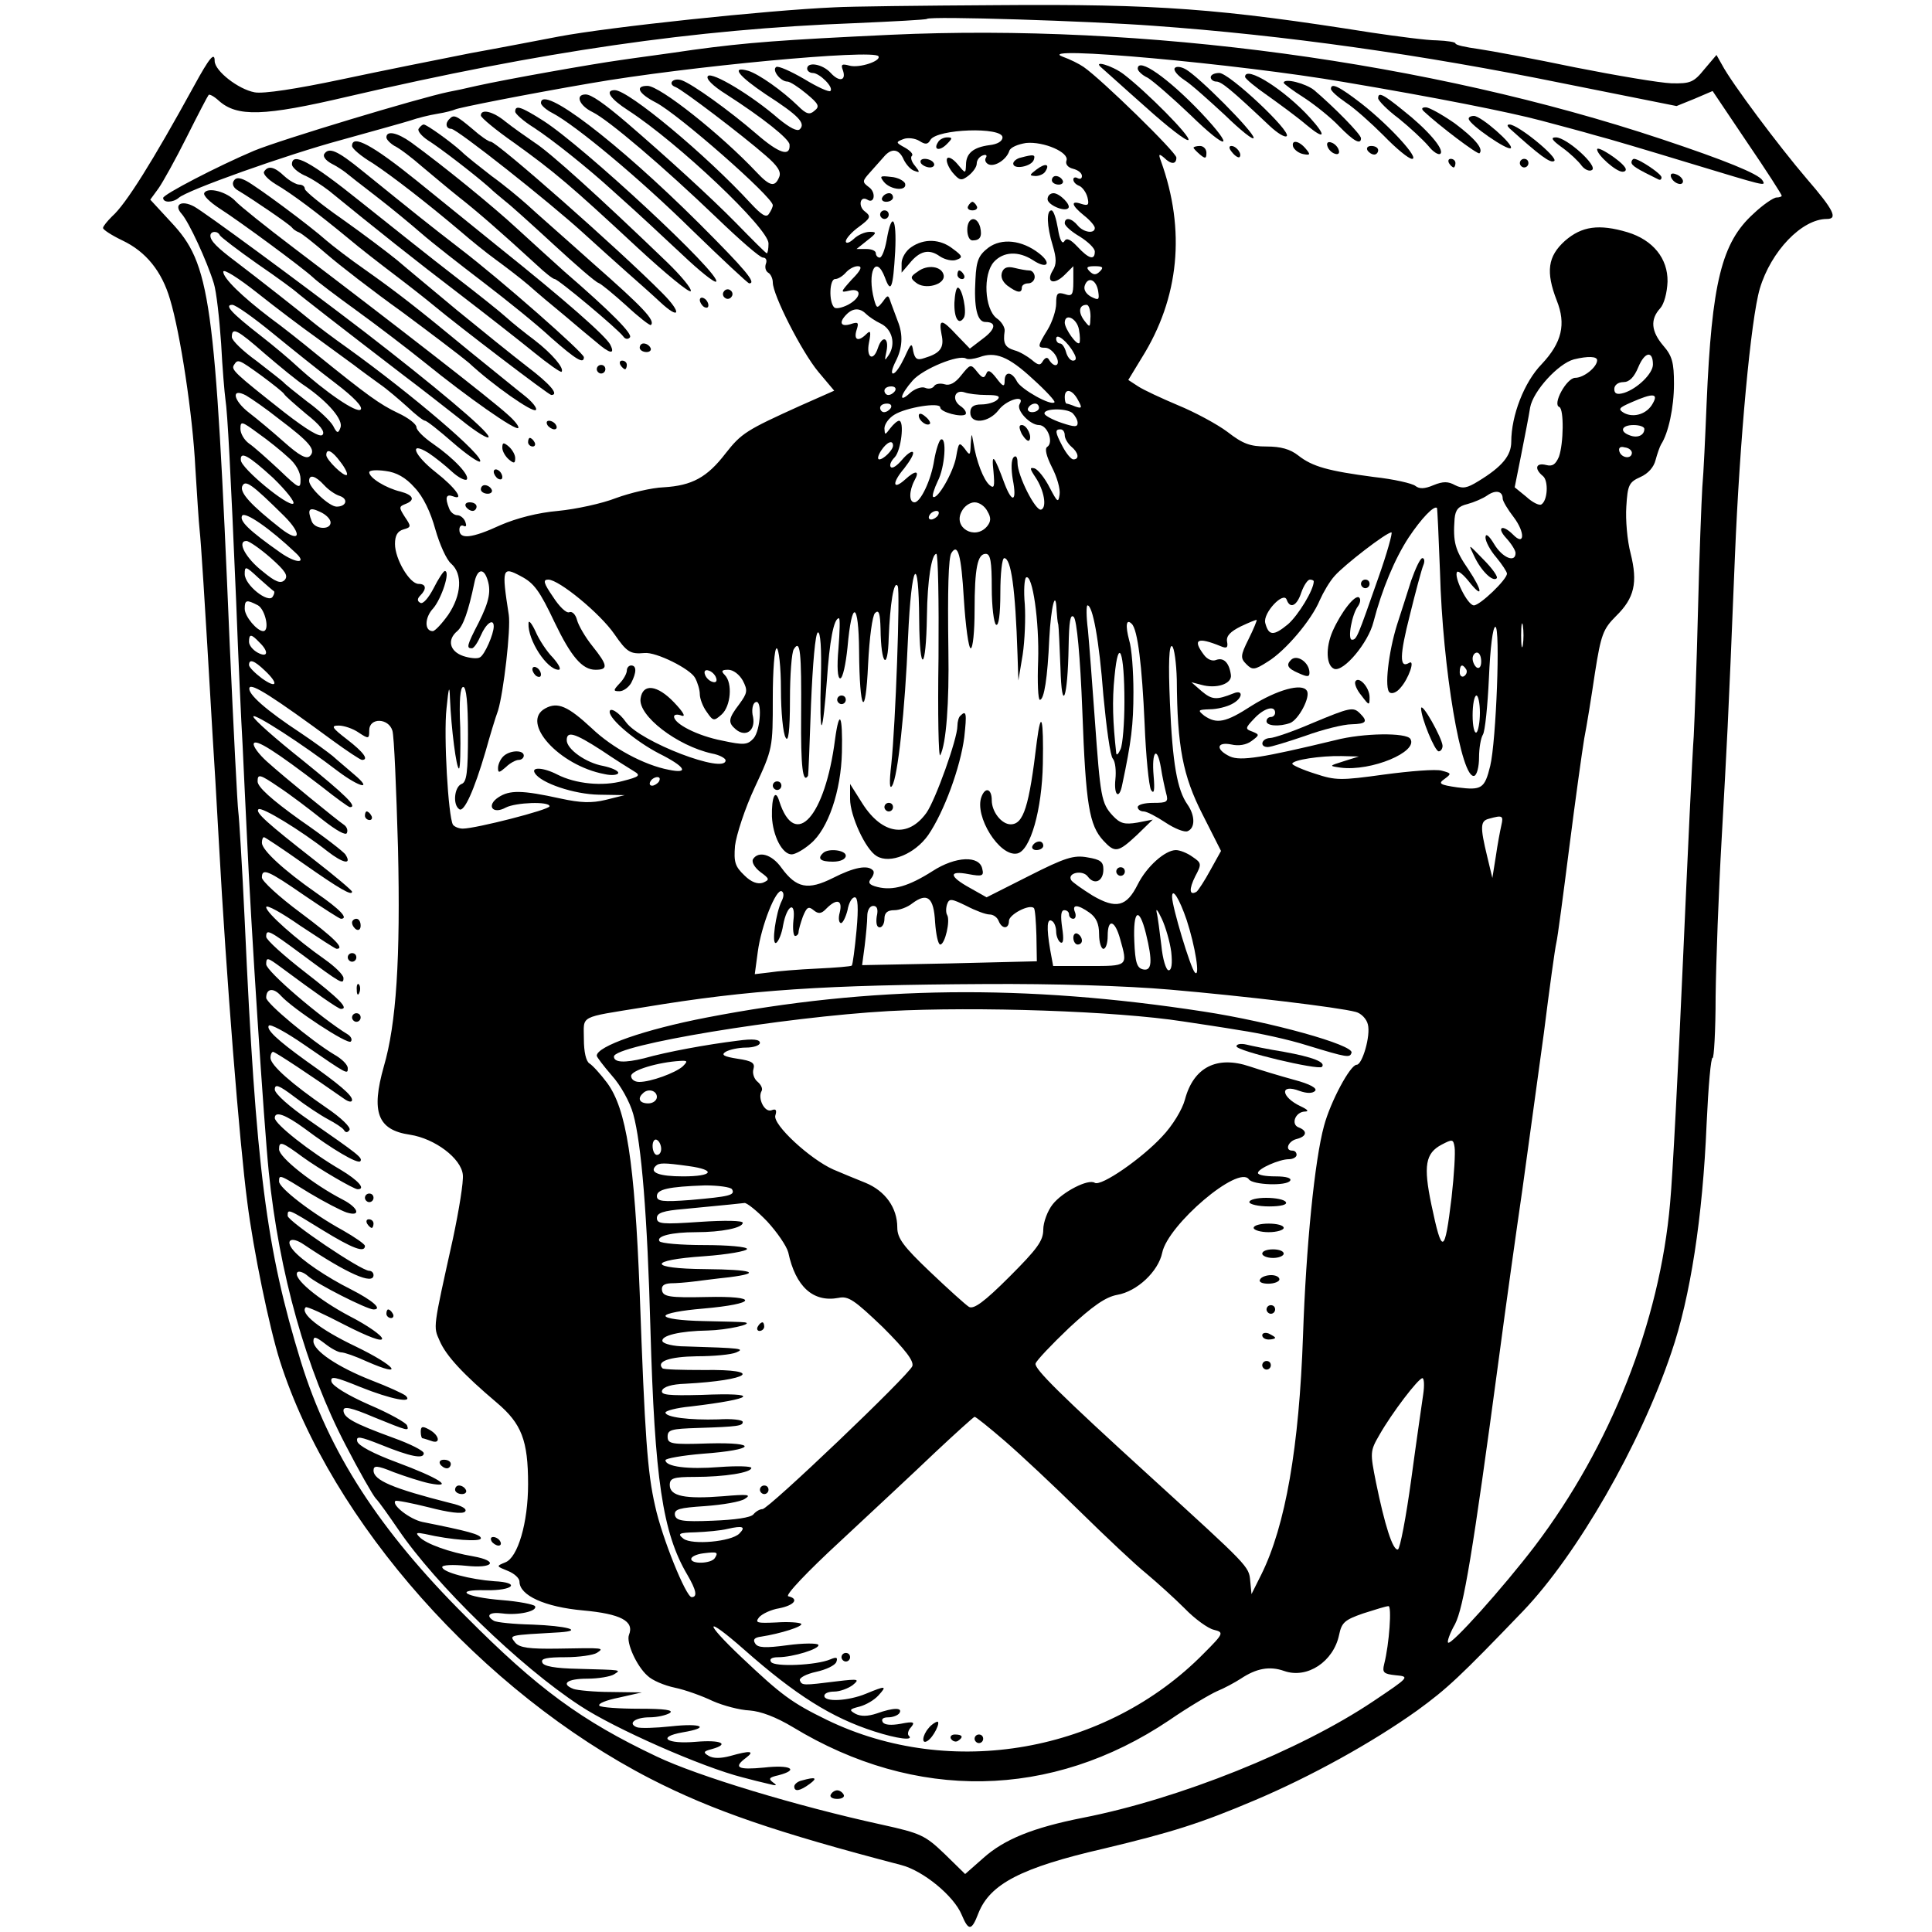 <?xml version="1.0" standalone="no"?>
<!DOCTYPE svg PUBLIC "-//W3C//DTD SVG 20010904//EN"
 "http://www.w3.org/TR/2001/REC-SVG-20010904/DTD/svg10.dtd">
<svg version="1.0" xmlns="http://www.w3.org/2000/svg"
 width="450pt" height="450pt" viewBox="0 0 450 450"
 preserveAspectRatio="xMidYMid meet">
<g transform="translate(0,450) scale(0.1,-0.1)"
fill="#000000" stroke="none">
<path d="M1945 4483 c-161 -7 -526 -46 -643 -68 -42 -8 -135 -26 -207 -39 -71
-14 -206 -41 -300 -61 -104 -22 -182 -34 -202 -30 -38 7 -93 50 -93 73 0 22
-12 8 -48 -58 -96 -175 -159 -276 -191 -304 -11 -11 -21 -23 -21 -27 0 -4 20
-17 45 -29 55 -26 92 -72 111 -137 24 -79 53 -270 59 -393 4 -63 8 -128 10
-145 3 -26 11 -147 30 -475 3 -47 10 -161 15 -255 17 -309 48 -699 66 -835 14
-111 51 -291 76 -370 120 -376 471 -771 863 -973 144 -74 293 -125 584 -201
51 -13 123 -72 141 -116 16 -38 23 -38 39 4 27 68 100 106 291 150 159 38 226
59 353 113 130 55 273 134 378 209 70 51 99 78 247 232 125 131 272 385 345
602 44 128 73 315 82 532 4 87 10 156 14 154 3 -2 7 62 7 143 1 80 7 245 14
366 13 237 14 240 31 660 11 268 37 552 58 623 26 87 98 162 156 162 26 0 17
20 -47 94 -65 76 -175 223 -197 265 l-13 23 -28 -33 c-25 -31 -33 -34 -77 -33
-27 1 -128 18 -224 37 -96 20 -198 39 -226 43 -29 4 -53 9 -53 13 0 3 -19 6
-43 7 -23 0 -91 9 -152 18 -354 56 -496 67 -875 64 -173 -1 -342 -3 -375 -5z
m741 -43 c307 -22 625 -67 954 -134 l265 -53 42 17 42 18 80 -119 c45 -66 81
-122 81 -125 0 -2 -6 -4 -12 -4 -7 0 -32 -17 -54 -38 -74 -67 -97 -160 -109
-442 -3 -74 -7 -162 -10 -195 -2 -33 -7 -161 -10 -285 -3 -124 -8 -256 -10
-295 -3 -38 -14 -273 -25 -521 -11 -248 -24 -503 -30 -566 -24 -277 -139 -567
-315 -799 -74 -97 -195 -232 -202 -225 -3 2 4 22 16 43 20 39 41 163 102 618
16 121 41 299 55 395 13 96 36 260 50 364 13 104 26 198 29 210 3 12 16 111
30 221 14 110 30 225 35 255 6 30 17 99 25 153 14 89 19 102 49 132 43 42 51
78 34 146 -8 30 -12 79 -10 109 3 50 6 57 33 69 18 8 31 23 35 39 4 15 10 32
13 37 17 26 30 86 30 141 0 49 -4 65 -25 89 -28 33 -31 61 -7 87 9 10 16 36
17 62 1 54 -34 97 -93 115 -67 20 -107 14 -146 -20 -40 -36 -45 -72 -19 -139
22 -55 12 -98 -35 -148 -41 -42 -71 -120 -71 -181 0 -32 -21 -58 -77 -92 -26
-16 -36 -18 -54 -9 -16 9 -28 9 -50 0 -21 -9 -33 -9 -42 -2 -7 6 -51 16 -97
21 -106 14 -143 24 -176 50 -19 15 -41 21 -74 21 -38 0 -55 6 -91 34 -24 18
-76 46 -115 62 -38 16 -81 36 -93 44 l-23 15 31 51 c88 140 103 298 45 459 -6
16 -5 18 7 8 17 -17 29 -16 29 0 0 12 -174 182 -216 211 -10 7 -32 18 -49 24
-72 27 411 -17 655 -59 214 -36 385 -70 460 -90 41 -11 98 -26 125 -34 28 -7
125 -36 217 -64 182 -55 182 -56 173 -41 -9 15 -88 47 -235 96 -540 180 -1207
270 -1795 243 -254 -12 -335 -18 -460 -35 -60 -9 -137 -19 -170 -24 -65 -9
-263 -44 -335 -60 -25 -6 -54 -12 -65 -14 -68 -14 -390 -111 -453 -137 -85
-36 -212 -102 -212 -110 0 -12 23 -11 36 0 19 18 253 101 379 135 72 20 144
40 160 45 17 6 45 13 64 16 19 3 37 8 41 10 7 4 169 36 315 61 224 39 660 80
671 63 7 -11 -44 -28 -67 -22 -18 5 -21 3 -16 -10 9 -25 -8 -29 -28 -7 -19 21
-55 27 -55 10 0 -5 6 -10 13 -10 16 0 50 -34 41 -42 -3 -3 -30 9 -61 28 -31
18 -60 31 -65 28 -11 -7 10 -34 26 -34 6 0 26 -13 44 -28 29 -24 32 -30 19
-40 -11 -10 -19 -8 -38 11 -37 36 -91 74 -116 82 -42 12 -23 -12 41 -55 76
-49 93 -67 79 -81 -6 -6 -23 3 -49 24 -63 55 -155 110 -165 100 -6 -6 11 -23
43 -43 84 -54 147 -104 147 -117 2 -29 -24 -21 -77 25 -65 56 -149 116 -174
125 -21 7 -34 -9 -14 -16 17 -7 154 -111 209 -159 28 -24 37 -38 32 -50 -10
-25 -22 -22 -53 11 -83 88 -225 201 -254 201 -30 0 -21 -18 20 -39 52 -27 272
-220 272 -239 0 -4 -4 -13 -9 -20 -6 -10 -17 -3 -43 25 -103 112 -284 263
-316 263 -24 0 -11 -20 31 -47 117 -76 327 -275 327 -310 0 -13 -2 -23 -4 -23
-2 0 -34 32 -72 71 -59 60 -161 153 -254 233 -54 46 -83 66 -96 66 -25 0 -15
-26 16 -41 37 -18 166 -128 289 -246 53 -51 101 -93 108 -93 7 0 10 -6 7 -14
-3 -8 -1 -17 5 -21 6 -3 11 -14 11 -23 0 -29 67 -161 106 -208 l37 -44 -79
-35 c-126 -57 -137 -64 -174 -111 -43 -56 -78 -75 -144 -79 -28 -1 -78 -13
-111 -25 -33 -13 -94 -26 -135 -30 -47 -4 -97 -17 -134 -33 -67 -31 -96 -34
-96 -11 0 8 4 12 10 9 6 -3 7 1 4 9 -3 9 -12 16 -19 16 -7 0 -16 7 -19 16 -10
25 -7 34 9 28 28 -11 6 20 -40 56 -51 40 -64 74 -17 45 15 -10 39 -29 54 -43
15 -14 31 -22 35 -19 8 9 -29 49 -78 83 -22 15 -39 32 -39 39 0 7 -19 22 -43
33 -42 20 -70 40 -190 137 -34 28 -82 66 -107 84 -67 51 -110 93 -110 108 0 8
36 -15 79 -49 44 -35 105 -81 136 -103 30 -22 70 -51 89 -65 18 -14 46 -34 61
-45 16 -11 44 -35 63 -52 19 -18 38 -33 42 -33 4 0 33 -23 65 -51 31 -27 60
-47 63 -44 12 11 -158 156 -308 264 -34 24 -71 52 -83 62 -25 21 -127 101
-177 139 -44 33 -60 49 -60 61 0 11 17 12 22 1 2 -4 41 -34 88 -67 47 -32 87
-62 90 -65 5 -5 101 -80 251 -195 36 -27 96 -74 133 -103 37 -30 66 -47 64
-39 -3 15 -127 119 -289 244 -158 121 -373 279 -397 292 -30 16 -48 4 -29 -17
17 -19 59 -110 75 -162 6 -19 13 -82 17 -140 3 -58 8 -116 10 -130 5 -32 12
-165 25 -470 5 -135 12 -285 15 -335 2 -49 7 -144 10 -210 9 -204 40 -678 51
-785 24 -235 87 -460 179 -636 31 -60 63 -116 70 -124 8 -8 31 -41 53 -73 87
-128 282 -318 423 -410 80 -53 284 -143 379 -167 19 -5 46 -12 60 -15 19 -5
21 -4 11 3 -12 9 -10 12 12 17 50 13 28 25 -33 18 -62 -6 -73 0 -42 23 21 16
9 17 -37 4 -22 -6 -40 -6 -50 0 -14 8 -13 11 7 16 43 12 21 22 -37 17 -68 -6
-93 11 -31 22 66 11 45 22 -27 14 -37 -4 -73 -5 -80 -2 -22 9 -3 23 30 23 18
0 39 5 47 10 10 7 -12 10 -71 10 -47 0 -89 3 -93 7 -4 5 16 13 46 19 l53 12
-72 1 c-39 0 -78 4 -87 7 -31 12 -15 24 32 24 26 0 54 5 62 10 17 11 21 10
-84 13 -53 1 -81 6 -83 15 -4 9 11 12 54 12 32 0 65 5 73 10 18 12 18 12 -91
10 -66 -1 -89 2 -99 14 -14 18 -18 17 104 24 57 4 15 15 -64 18 -43 1 -84 5
-90 9 -20 12 -10 21 20 17 36 -5 83 5 76 17 -3 4 -38 11 -77 14 -86 7 -115 25
-37 23 64 -1 82 18 19 21 -55 4 -121 21 -121 33 0 5 25 6 55 3 64 -7 78 11 17
22 -54 9 -110 29 -125 45 -10 10 -7 11 13 7 60 -14 130 -19 130 -10 0 9 -31
17 -136 38 -29 6 -73 40 -63 49 2 2 38 -5 78 -15 46 -12 78 -16 84 -10 6 6 -7
14 -34 20 -134 34 -179 53 -179 76 0 12 8 12 47 -4 27 -10 64 -22 83 -26 61
-12 21 13 -76 49 -54 20 -90 39 -92 49 -3 13 7 11 55 -8 69 -28 100 -34 100
-20 0 6 -32 22 -71 36 -93 34 -116 47 -116 64 0 10 17 7 71 -16 81 -33 82 -33
77 -19 -2 6 -41 28 -88 48 -50 22 -86 44 -88 54 -3 14 9 11 68 -13 70 -28 124
-39 105 -20 -6 5 -41 21 -80 36 -79 31 -135 69 -135 91 0 12 5 11 26 -5 15
-12 32 -21 39 -21 7 0 33 -9 59 -21 91 -40 69 -11 -26 35 -84 40 -130 77 -116
91 2 3 43 -16 91 -41 55 -28 87 -40 87 -32 0 7 -34 31 -75 52 -74 39 -135 90
-122 103 4 3 15 -1 24 -9 21 -19 138 -78 153 -78 22 0 -2 21 -53 47 -56 28
-115 68 -134 91 -20 24 -4 33 25 13 100 -67 162 -95 162 -71 0 6 -5 10 -10 10
-19 0 -189 115 -190 128 0 17 0 17 81 -33 70 -43 99 -54 99 -37 0 4 -23 20
-51 36 -73 40 -149 99 -149 114 0 17 0 17 71 -27 35 -21 74 -41 86 -45 35 -11
28 11 -9 30 -68 35 -148 98 -148 117 0 20 6 18 55 -18 37 -27 119 -75 128 -75
20 0 1 21 -39 45 -72 42 -154 107 -154 121 0 17 25 8 70 -25 64 -48 122 -82
129 -76 7 8 -6 17 -118 95 -48 33 -80 62 -81 72 0 14 9 11 46 -17 26 -20 61
-43 78 -52 17 -9 34 -20 37 -25 4 -7 9 -6 13 0 4 6 -20 29 -54 52 -80 55 -130
99 -130 116 0 8 3 14 6 14 5 0 91 -57 165 -109 11 -8 19 -9 19 -3 0 11 -29 36
-107 91 -68 49 -93 73 -87 82 3 5 40 -15 82 -44 103 -71 102 -70 102 -55 0 8
-14 22 -32 32 -53 32 -158 119 -158 132 0 22 17 24 34 5 28 -31 156 -115 163
-107 4 4 1 11 -6 16 -64 39 -191 148 -191 164 0 17 3 16 33 -6 82 -61 135 -98
141 -98 20 0 -4 24 -84 86 -49 38 -90 75 -90 82 0 19 6 16 83 -41 93 -69 97
-71 97 -55 0 7 -19 26 -43 43 -67 47 -137 109 -137 122 0 7 36 -13 79 -43 44
-29 82 -54 85 -54 20 0 -5 25 -84 84 -50 37 -90 74 -90 82 0 23 14 17 98 -41
44 -30 83 -55 86 -55 19 0 -2 22 -57 60 -76 53 -127 100 -127 117 0 7 2 13 5
13 2 0 43 -27 91 -61 87 -61 114 -76 114 -66 0 3 -39 36 -88 74 -110 86 -138
111 -130 118 7 7 100 -50 161 -98 36 -28 57 -32 42 -8 -3 6 -51 43 -106 81
-67 48 -99 77 -99 90 0 18 5 17 49 -13 26 -17 72 -52 102 -76 33 -26 55 -38
57 -31 3 7 -1 15 -7 19 -15 10 -138 110 -179 147 -19 17 -33 36 -31 42 4 12
51 -18 158 -100 34 -27 63 -48 66 -48 19 0 -10 28 -110 109 -63 50 -115 96
-115 102 0 10 116 -65 198 -128 51 -38 81 -44 37 -7 -16 14 -39 33 -50 43 -11
9 -45 34 -75 54 -79 52 -124 91 -119 105 4 12 58 -23 194 -123 33 -24 63 -44
68 -45 17 0 4 18 -35 48 -35 27 -38 32 -19 32 12 0 33 -7 46 -16 24 -16 25
-15 25 5 0 30 45 29 54 -1 4 -13 9 -135 13 -273 6 -258 -4 -410 -33 -509 -30
-106 -15 -148 61 -159 58 -9 119 -55 123 -93 2 -16 -9 -83 -23 -149 -47 -212
-46 -204 -31 -238 15 -35 55 -78 133 -144 58 -49 73 -88 73 -190 0 -90 -24
-171 -53 -182 -22 -9 -21 -9 6 -20 15 -6 27 -17 27 -25 0 -32 59 -59 148 -67
88 -8 120 -25 107 -57 -7 -18 18 -73 43 -95 11 -11 40 -23 64 -28 24 -5 63
-19 88 -31 25 -11 63 -21 86 -22 26 -2 61 -15 101 -39 285 -173 602 -168 876
16 45 31 96 61 112 68 17 7 41 20 55 29 36 24 67 30 101 18 54 -19 115 22 128
84 6 29 13 35 56 50 28 9 54 17 59 17 8 1 2 -88 -10 -135 -5 -20 -1 -23 27
-26 33 -3 32 -4 -53 -61 -170 -114 -451 -227 -676 -271 -116 -23 -183 -50
-232 -94 l-42 -37 -48 47 c-45 43 -55 48 -146 68 -197 43 -429 113 -525 159
-175 83 -277 158 -444 326 -202 201 -319 383 -384 593 -81 263 -105 451 -131
1027 -6 127 -13 241 -15 255 -2 14 -11 189 -20 390 -34 810 -45 885 -137 983
l-48 52 19 26 c10 14 40 68 66 120 26 52 49 96 51 98 2 2 12 -3 23 -13 43 -39
105 -37 301 9 451 105 808 157 1180 171 91 4 167 8 169 10 7 7 379 -5 527 -16z
m-351 -260 c0 -9 -12 -16 -30 -18 -38 -5 -55 -19 -55 -46 -1 -21 -1 -21 -20 2
-10 12 -21 18 -24 13 -3 -5 2 -19 12 -32 17 -20 21 -21 38 -8 10 8 19 20 19
28 0 8 6 16 14 19 8 3 11 0 7 -6 -3 -5 0 -12 7 -15 15 -6 42 12 48 32 3 8 20
15 39 18 41 4 101 -22 94 -41 -3 -8 3 -16 15 -19 12 -3 21 -10 21 -17 0 -6 -4
-8 -10 -5 -5 3 -10 2 -10 -3 0 -6 6 -12 14 -15 7 -3 16 -15 19 -27 4 -17 2
-20 -14 -15 -26 9 -24 -3 6 -27 14 -11 25 -24 25 -29 0 -14 -26 -11 -40 6 -14
17 -30 20 -30 5 0 -6 16 -20 35 -31 19 -12 35 -27 35 -35 0 -21 -14 -17 -40
11 -17 18 -26 22 -31 13 -5 -8 -11 4 -15 30 -4 23 -10 42 -15 42 -12 0 -11
-36 3 -82 9 -30 9 -44 0 -58 -17 -28 3 -35 28 -10 l20 20 0 -36 c0 -31 -3 -35
-20 -29 -17 5 -20 2 -20 -22 0 -15 -9 -43 -20 -61 -24 -39 -24 -42 -5 -42 8 0
19 -9 25 -20 11 -21 -3 -29 -16 -9 -4 8 -9 7 -15 -2 -6 -11 -11 -10 -26 3 -10
8 -28 19 -40 22 -23 7 -27 17 -23 45 1 8 -7 22 -19 30 -28 22 -32 102 -6 131
22 24 57 26 91 4 33 -22 45 -8 14 16 -40 31 -87 36 -118 13 -22 -17 -28 -29
-30 -73 -4 -66 4 -100 23 -100 27 0 24 -17 -6 -39 l-30 -23 -30 31 c-36 39
-43 39 -36 2 7 -31 -3 -44 -40 -55 -17 -6 -22 -2 -26 16 -3 21 -5 19 -20 -14
-10 -21 -21 -38 -27 -38 -5 0 -2 12 6 28 16 31 18 62 5 94 -5 13 -12 32 -16
43 -6 19 -7 19 -19 2 -13 -16 -14 -16 -20 5 -17 64 4 107 25 52 14 -39 19 -26
24 60 4 80 -8 96 -20 26 -4 -22 -11 -40 -16 -40 -5 0 -9 5 -9 10 0 6 -10 10
-22 10 l-23 0 25 20 c22 17 23 20 6 20 -11 0 -28 -7 -38 -17 -10 -9 -18 -11
-18 -5 0 6 14 22 31 34 27 20 28 24 14 35 -17 12 -12 38 5 28 17 -11 21 17 4
29 -16 12 -16 14 2 34 10 11 25 28 32 36 18 22 36 20 47 -6 6 -12 17 -24 25
-26 13 -5 13 -3 1 12 -8 9 -11 20 -7 23 4 4 -4 12 -16 19 -22 12 -22 13 -4 20
10 4 27 2 37 -4 14 -9 20 -9 26 2 15 26 168 31 168 6z m-351 -331 c-27 -30
-27 -31 -6 -26 30 7 29 -16 -3 -33 -14 -7 -28 -10 -32 -6 -13 13 -11 66 2 66
7 0 18 7 25 15 7 8 19 15 28 15 11 0 8 -9 -14 -31z m578 19 c-9 -9 -15 -9 -24
0 -9 9 -7 12 12 12 19 0 21 -3 12 -12z m-4 -47 c3 -20 1 -21 -17 -12 -12 7
-18 17 -14 27 8 21 27 12 31 -15z m-1923 -97 c44 -36 110 -89 147 -117 42 -32
64 -55 58 -61 -9 -9 -81 40 -147 100 -17 16 -56 49 -87 73 -68 53 -84 71 -65
71 8 0 50 -30 94 -66z m1905 39 c-1 -27 -1 -27 -15 -9 -14 19 -12 36 6 36 5 0
9 -12 9 -27z m-523 6 c6 -6 22 -17 35 -23 26 -13 35 -47 18 -73 -10 -15 -10
-14 -5 10 6 31 -10 37 -20 7 -11 -34 -28 -23 -21 12 5 25 4 30 -6 20 -19 -19
-30 -14 -23 9 6 18 4 20 -14 14 -23 -7 -28 4 -9 23 15 15 31 15 45 1z m496
-36 c3 -16 3 -30 1 -32 -6 -6 -33 32 -34 47 0 24 28 11 33 -15z m-1896 -57
c34 -29 76 -64 95 -76 53 -37 88 -78 81 -96 -5 -14 -8 -14 -17 4 -6 11 -33 37
-61 57 -27 21 -52 41 -55 45 -3 3 -31 25 -62 49 -32 23 -58 48 -58 56 0 24 12
18 77 -39z m1884 2 c7 -12 6 -18 -2 -18 -6 0 -13 9 -16 20 -3 11 -9 20 -14 20
-5 0 -9 5 -9 11 0 15 27 -7 41 -33z m-95 -61 c30 -27 53 -52 50 -54 -8 -9 -77
30 -87 48 -12 24 -29 25 -29 2 0 -15 -4 -14 -19 6 -14 18 -20 21 -24 10 -5
-11 -9 -10 -21 5 -15 19 -16 18 -37 -8 -14 -18 -27 -25 -39 -21 -10 3 -21 1
-24 -4 -4 -6 -13 -8 -22 -4 -8 3 -24 -3 -34 -12 -28 -26 -24 -5 6 29 24 27
107 61 124 51 5 -3 18 -1 31 3 37 14 68 2 125 -51z m1444 34 c0 -21 -36 -56
-67 -66 -17 -5 -23 -2 -23 9 0 9 9 16 21 16 14 0 25 11 35 35 15 36 34 39 34
6z m-130 10 c0 -16 -31 -41 -51 -41 -20 0 -54 -62 -37 -68 11 -5 10 -85 -1
-116 -8 -18 -15 -23 -30 -19 -24 6 -28 -9 -7 -26 13 -11 11 -57 -4 -66 -5 -3
-21 5 -35 18 l-27 22 15 75 c8 41 18 91 21 111 7 38 65 102 102 112 33 8 54 7
54 -2z m-3111 -36 c27 -20 51 -39 53 -43 2 -4 25 -24 51 -46 33 -26 45 -42 38
-49 -6 -6 -35 11 -88 52 -118 93 -125 100 -118 111 9 14 10 14 64 -25z m1476
-35 c-3 -5 -10 -10 -16 -10 -5 0 -9 5 -9 10 0 6 7 10 16 10 8 0 12 -4 9 -10z
m-1435 -66 c73 -55 86 -72 72 -86 -8 -8 -24 0 -61 33 -27 24 -63 54 -80 67
-38 29 -44 60 -8 41 12 -7 47 -31 77 -55z m1648 56 c27 0 33 -3 25 -11 -6 -6
-23 -11 -37 -11 -19 0 -26 -6 -26 -19 0 -28 43 -24 66 6 18 24 63 37 49 14 -9
-14 24 -49 45 -49 20 0 35 -41 19 -51 -6 -4 -2 -21 11 -47 12 -23 20 -51 18
-64 -3 -20 -5 -18 -23 16 -11 22 -27 42 -35 45 -12 3 -12 0 2 -21 20 -30 27
-70 13 -75 -13 -4 -55 79 -55 109 0 14 -4 18 -9 13 -6 -6 -6 -28 -2 -52 10
-51 -1 -57 -19 -10 -25 68 -31 74 -26 29 3 -35 2 -41 -9 -32 -14 12 -31 55
-38 100 -4 23 -4 22 -6 -4 -1 -28 -2 -28 -14 -11 -13 16 -14 15 -20 -19 -6
-35 -44 -102 -54 -93 -2 3 3 19 11 36 17 32 22 106 7 97 -4 -3 -11 -24 -15
-47 -7 -47 -32 -99 -46 -99 -13 0 -13 26 0 51 13 23 3 25 -22 2 -29 -26 -31
-8 -2 26 14 18 24 35 20 38 -3 3 -14 -5 -25 -18 -11 -13 -22 -21 -26 -17 -4 4
0 14 9 23 15 16 23 85 10 85 -4 0 -13 -8 -20 -17 -13 -17 -13 -17 -14 -1 0 10
10 24 23 32 27 17 107 30 107 17 0 -11 50 -24 59 -16 3 4 -2 13 -13 20 -20 15
-12 39 11 31 8 -3 31 -6 51 -6z m213 -12 c10 -18 9 -20 -6 -15 -9 4 -19 7 -21
7 -2 0 -4 7 -4 15 0 22 18 18 31 -7z m1339 -7 c-13 -25 -44 -35 -67 -23 -15 9
-13 12 17 25 50 22 63 21 50 -2z m-1775 -11 c-3 -5 -10 -10 -16 -10 -5 0 -9 5
-9 10 0 6 7 10 16 10 8 0 12 -4 9 -10z m345 0 c0 -5 -7 -10 -16 -10 -8 0 -12
5 -9 10 3 6 10 10 16 10 5 0 9 -4 9 -10z m78 -12 c6 -6 12 -16 12 -23 0 -10
-7 -10 -37 0 -21 7 -39 17 -40 21 -4 13 50 14 65 2z m-1827 -103 c18 -15 29
-35 29 -51 0 -24 -2 -24 -50 22 -27 25 -58 53 -70 61 -11 8 -20 23 -20 34 0
19 3 18 41 -10 23 -16 55 -42 70 -56z m3159 66 c0 -15 -16 -22 -34 -15 -25 9
-19 24 9 24 14 0 25 -4 25 -9z m-1350 -15 c0 -7 7 -19 15 -26 17 -14 20 -30 5
-30 -5 0 -16 13 -25 30 -18 34 -18 40 -5 40 6 0 10 -6 10 -14z m-400 -24 c0
-10 -22 -32 -32 -32 -5 0 -3 9 4 20 13 20 28 27 28 12z m1721 -17 c-1 -15 -24
-12 -29 3 -3 9 2 13 12 10 10 -1 17 -7 17 -13z m-3008 -21 c11 -14 17 -27 15
-30 -6 -6 -48 35 -48 46 0 17 14 10 33 -16z m-157 -37 c31 -30 52 -57 47 -60
-12 -8 -121 82 -122 101 -2 22 17 12 75 -41z m330 -23 c20 -21 37 -57 48 -97
10 -35 26 -71 37 -80 27 -24 24 -73 -7 -119 -15 -21 -31 -38 -36 -38 -20 0
-19 32 1 53 19 22 41 87 27 87 -3 0 -15 -18 -26 -40 -12 -23 -25 -38 -31 -34
-8 4 -7 10 0 17 15 15 14 27 -4 27 -21 0 -55 58 -55 93 0 20 6 30 20 34 18 5
18 7 3 29 -14 22 -14 24 1 30 24 9 19 21 -11 29 -34 8 -73 32 -73 45 0 5 17 6
38 3 25 -3 47 -15 68 -39z m-211 6 c10 -11 26 -22 36 -25 21 -7 16 -25 -7 -25
-17 0 -64 44 -64 60 0 16 15 12 35 -10z m-93 -72 c43 -43 37 -64 -8 -29 -70
55 -95 83 -90 98 7 17 22 6 98 -69z m2838 41 c0 -6 12 -26 26 -44 27 -36 25
-68 -2 -40 -25 25 -39 17 -16 -8 12 -13 22 -29 22 -35 0 -24 -31 -11 -50 21
-12 20 -20 26 -20 15 0 -9 11 -30 25 -46 14 -17 25 -34 25 -38 0 -14 -63 -74
-77 -74 -15 0 -48 68 -39 78 3 3 15 -7 27 -22 34 -43 33 -23 -1 28 -31 45 -36
63 -32 118 2 21 9 29 30 34 15 4 36 13 46 20 20 14 36 10 36 -7z m-1200 -30
c9 -15 8 -24 -1 -35 -28 -33 -80 -3 -59 35 6 12 19 21 30 21 11 0 24 -9 30
-21z m-1530 -26 c0 -18 -37 -16 -44 3 -11 28 -6 34 19 22 14 -6 25 -17 25 -25z
m2584 -114 c6 -227 50 -486 80 -476 6 2 11 21 11 43 0 21 4 45 9 53 5 8 11 67
14 132 3 70 9 119 15 119 12 0 2 -266 -12 -324 -13 -53 -20 -57 -76 -50 -42 6
-46 9 -30 20 16 12 16 13 -7 19 -13 4 -74 -1 -134 -9 -101 -14 -113 -14 -161
2 -29 9 -53 20 -53 23 0 9 66 19 115 18 l40 -1 -35 -11 c-35 -11 -35 -11 -7
-15 71 -9 181 37 162 67 -9 15 -110 14 -175 -3 -170 -41 -220 -49 -245 -38
-34 16 -32 35 3 28 17 -4 35 -1 47 8 19 14 19 15 2 22 -17 6 -17 8 4 30 23 25
49 32 49 14 0 -5 -4 -10 -10 -10 -5 0 -10 -4 -10 -10 0 -11 30 -13 55 -4 20 8
48 61 39 75 -11 19 -70 2 -129 -35 -60 -39 -81 -43 -110 -23 -16 13 -15 14 13
15 17 0 40 6 51 12 26 13 28 35 4 25 -40 -16 -50 -15 -74 5 l-24 21 23 -6 c35
-10 72 2 69 23 -4 29 -17 41 -34 35 -9 -4 -21 1 -29 12 -27 36 -15 42 39 20
14 -6 18 -4 15 11 -2 13 8 23 32 35 19 9 36 16 37 15 1 -1 -7 -21 -19 -45 -19
-38 -19 -44 -5 -58 14 -14 19 -14 50 6 41 25 102 97 121 143 8 18 23 44 35 57
22 25 120 101 132 101 3 0 -10 -48 -31 -107 -48 -137 -50 -143 -61 -143 -11 0
0 60 14 78 5 7 7 16 3 20 -9 9 -42 -33 -62 -78 -17 -39 -15 -81 4 -88 22 -7
79 61 91 109 20 77 50 148 82 197 30 45 59 75 66 69 1 -2 4 -68 7 -148z
m-2665 43 c27 -25 1 -25 -36 1 -74 52 -96 74 -89 86 7 10 65 -30 125 -87z
m1496 88 c-3 -5 -11 -10 -16 -10 -6 0 -7 5 -4 10 3 6 11 10 16 10 6 0 7 -4 4
-10z m-1555 -99 c35 -31 42 -42 33 -52 -9 -9 -21 -5 -51 20 -40 31 -61 71 -38
71 6 0 32 -18 56 -39z m1615 -96 c4 -63 11 -115 16 -115 5 0 9 39 9 88 0 100
7 132 26 132 11 0 14 -18 14 -79 0 -44 5 -83 10 -86 6 -4 10 23 10 74 0 45 4
81 9 81 16 0 26 -70 31 -225 l2 -60 10 60 c5 33 7 86 5 117 -3 32 -1 60 3 63
15 9 31 -103 28 -195 -2 -50 0 -90 4 -90 10 0 18 51 22 143 4 75 15 117 17 66
1 -13 2 -28 4 -34 1 -5 3 -50 5 -100 3 -110 17 -73 19 49 1 59 4 77 12 69 7
-7 15 -90 20 -220 8 -218 16 -265 49 -301 27 -29 34 -28 78 13 l37 36 -36 -7
c-30 -5 -40 -2 -57 16 -27 29 -29 44 -42 225 -6 83 -13 176 -16 208 -4 31 -4
57 -1 57 12 0 27 -79 37 -210 7 -74 16 -141 22 -147 6 -7 8 -29 6 -48 -4 -38
9 -49 16 -12 21 99 26 139 26 215 0 48 -4 103 -10 121 -9 34 -7 51 6 38 14
-13 24 -98 30 -232 3 -76 10 -146 15 -155 7 -11 9 -1 6 33 -5 57 8 72 17 19 3
-20 9 -47 12 -59 6 -21 3 -23 -30 -23 -20 0 -36 -4 -36 -10 0 -5 6 -10 14 -10
7 0 30 -12 51 -26 21 -14 44 -23 51 -20 18 7 18 36 0 62 -24 34 -35 95 -41
237 -4 94 -2 136 5 132 5 -3 10 -39 11 -78 1 -156 14 -224 60 -314 l43 -85
-25 -45 c-13 -24 -28 -47 -32 -50 -17 -10 -18 6 -3 36 15 28 15 31 -6 45 -12
9 -30 16 -39 16 -25 0 -68 -38 -89 -80 -26 -52 -50 -58 -105 -26 -24 15 -47
31 -50 36 -10 17 27 25 39 8 15 -20 36 -11 36 17 0 18 -7 23 -37 28 -32 6 -53
-1 -136 -43 l-99 -50 -39 22 c-49 27 -50 41 -3 32 32 -6 36 -4 32 12 -6 32
-62 30 -116 -5 -55 -35 -92 -46 -128 -37 -20 5 -23 10 -15 20 6 7 8 16 4 19
-12 13 -44 7 -93 -18 -58 -29 -85 -24 -120 24 -22 31 -53 40 -66 20 -4 -7 4
-20 17 -30 22 -16 22 -18 6 -25 -12 -4 -27 1 -43 17 -22 21 -25 31 -22 69 3
25 23 87 46 136 42 90 42 92 42 207 0 66 4 117 9 117 5 0 10 -43 10 -96 0 -52
5 -103 11 -112 6 -12 10 14 10 88 0 58 4 111 9 118 15 24 18 -5 17 -155 -1
-119 4 -159 16 -140 1 1 4 76 7 166 4 95 10 166 16 168 6 2 9 -37 7 -109 -2
-62 -1 -110 2 -107 3 3 8 50 12 104 6 91 16 145 28 145 3 0 2 -31 -1 -70 -4
-44 -2 -70 4 -70 6 0 13 33 17 72 10 113 26 108 27 -8 1 -142 15 -163 21 -31
3 62 10 113 16 119 9 9 12 0 13 -37 1 -84 17 -100 19 -20 3 77 12 136 21 120
6 -12 -5 -322 -15 -415 -5 -43 -4 -60 2 -50 13 20 30 174 37 345 8 177 25 202
26 40 1 -127 16 -119 18 10 1 84 11 145 22 145 4 0 6 -109 5 -241 -2 -133 0
-235 4 -228 14 26 21 123 19 244 -2 142 0 216 7 227 15 24 23 -4 29 -107z
m-1607 18 c2 -1 1 -7 -3 -13 -10 -16 -65 27 -65 53 0 19 2 19 32 -9 18 -16 34
-30 36 -31z m496 31 c11 -29 6 -54 -19 -104 -28 -54 -29 -60 -16 -60 5 0 14
14 21 30 12 28 30 41 30 21 0 -18 -21 -66 -32 -72 -6 -4 -24 -2 -39 3 -32 11
-38 38 -14 58 14 12 26 46 40 113 6 30 20 35 29 11z m79 4 c31 -16 44 -34 79
-108 38 -79 64 -110 95 -110 30 0 29 10 -7 55 -17 21 -33 49 -36 61 -3 12 -11
21 -18 18 -7 -3 -24 14 -38 36 -22 32 -24 40 -11 40 25 0 121 -79 154 -127 29
-42 37 -47 70 -44 27 3 107 -37 118 -58 6 -11 11 -28 11 -38 0 -10 7 -29 16
-41 15 -22 17 -22 35 -6 21 19 26 73 7 92 -9 9 -7 12 8 12 12 0 26 -11 34 -25
12 -23 11 -29 -8 -55 -26 -34 -27 -43 -8 -59 23 -19 46 -3 40 29 -4 15 -1 31
5 34 17 11 13 -65 -4 -84 -14 -15 -22 -16 -73 -5 -57 11 -112 39 -112 56 0 5
8 6 18 2 10 -3 3 9 -18 31 -39 41 -73 45 -78 9 -6 -40 85 -110 166 -128 17 -3
32 -11 32 -16 0 -33 -199 43 -232 89 -16 23 -38 36 -38 24 0 -18 61 -69 115
-97 62 -31 71 -48 23 -38 -58 11 -132 51 -180 97 -55 51 -79 62 -108 46 -59
-32 32 -133 138 -153 17 -4 32 -2 32 3 0 5 -16 12 -35 16 -40 7 -85 39 -85 60
0 22 18 17 80 -23 31 -21 66 -43 76 -49 17 -10 14 -13 -25 -23 -47 -13 -110
-7 -153 15 -33 17 -62 18 -52 3 14 -23 91 -49 149 -50 l60 -1 -44 -11 c-33 -8
-59 -7 -105 3 -91 20 -119 20 -145 3 -29 -19 -14 -41 17 -24 23 12 102 15 102
3 0 -8 -172 -52 -202 -52 -9 0 -19 4 -23 9 -11 19 -22 208 -15 271 5 50 7 56
8 24 3 -72 15 -164 21 -164 3 0 4 43 3 95 -3 64 0 95 7 95 7 0 11 -37 11 -110
0 -89 -3 -112 -15 -116 -17 -7 -21 -49 -5 -59 11 -7 34 43 61 135 10 36 23 79
29 95 13 43 30 190 25 223 -17 109 -15 113 28 90z m1847 -12 c0 -20 -36 -79
-60 -100 -34 -28 -45 -27 -53 3 -6 23 43 75 50 54 8 -22 24 -14 34 17 6 17 15
30 20 30 5 0 9 -2 9 -4z m-2459 -56 c17 -10 28 -60 12 -60 -14 0 -43 34 -43
52 0 21 4 22 31 8z m2946 -92 c-2 -13 -4 -3 -4 22 0 25 2 35 4 23 2 -13 2 -33
0 -45z m-2943 6 c23 -22 20 -37 -4 -24 -11 6 -20 17 -20 25 0 19 5 19 24 -1z
m2015 -139 c0 -49 -4 -99 -9 -110 -5 -11 -9 -15 -10 -10 -8 73 -10 122 -4 180
9 95 23 59 23 -60z m831 94 c0 -11 -4 -17 -10 -14 -5 3 -10 13 -10 21 0 8 5
14 10 14 6 0 10 -9 10 -21z m-2833 -21 c33 -31 28 -43 -7 -18 -16 12 -30 26
-30 31 0 15 12 11 37 -13z m2798 3 c3 -5 1 -12 -5 -16 -5 -3 -10 1 -10 9 0 18
6 21 15 7z m-1747 -20 c3 -8 -1 -12 -9 -9 -7 2 -15 10 -17 17 -3 8 1 12 9 9 7
-2 15 -10 17 -17z m1779 -81 c0 -22 -4 -43 -8 -46 -5 -3 -9 15 -9 40 0 25 4
46 9 46 4 0 8 -18 8 -40z m-1912 -160 c-3 -5 -11 -10 -16 -10 -6 0 -7 5 -4 10
3 6 11 10 16 10 6 0 7 -4 4 -10z m1962 -102 c-3 -13 -9 -45 -13 -73 l-8 -50
-12 50 c-17 70 -16 83 4 88 32 9 34 7 29 -15z m-1676 -176 c-14 -27 -25 -105
-13 -98 5 3 13 21 16 41 9 48 30 58 24 11 -2 -20 0 -36 4 -36 4 0 8 4 8 9 0 5
5 22 10 36 9 22 13 25 25 15 11 -9 18 -9 30 4 24 24 38 20 31 -9 -4 -14 -2
-25 3 -25 4 0 11 14 15 30 3 17 10 30 17 30 7 0 9 -23 4 -77 -4 -43 -9 -80
-11 -82 -2 -2 -38 -5 -81 -7 -43 -2 -93 -6 -111 -9 l-34 -4 7 52 c8 61 43 149
56 141 5 -3 5 -12 0 -22z m943 -45 c20 -61 32 -136 19 -122 -10 10 -53 153
-53 176 0 23 17 -4 34 -54z m-586 -5 c2 -28 7 -52 12 -52 11 0 24 56 16 69 -3
5 -3 16 0 25 5 14 10 13 45 -4 21 -11 45 -20 54 -20 9 0 18 -7 21 -15 8 -20
24 -19 24 0 0 15 48 40 58 30 3 -2 5 -32 6 -64 l1 -60 -204 -5 -203 -4 6 45
c3 25 6 56 6 69 0 14 6 24 14 24 9 0 12 -8 8 -25 -2 -15 0 -25 7 -25 6 0 11 9
11 20 0 14 7 20 23 20 12 0 31 7 42 16 35 26 50 14 53 -44z m360 22 c15 -11
22 -25 22 -50 0 -19 5 -34 10 -34 6 0 10 14 10 30 0 42 17 37 29 -7 18 -64 19
-63 -73 -63 l-83 0 -7 38 c-9 53 -7 74 4 67 6 -3 10 -15 10 -25 0 -10 5 -22
10 -25 7 -4 8 8 4 34 -4 28 -3 41 5 41 6 0 11 -4 11 -10 0 -5 4 -10 10 -10 5
0 7 7 4 15 -8 19 6 19 34 -1z m190 -91 c3 -27 1 -43 -6 -43 -6 0 -14 26 -17
58 -4 31 -8 66 -11 77 -2 11 3 4 12 -15 9 -19 19 -54 22 -77z m-59 43 c16 -65
14 -88 -6 -84 -15 3 -19 16 -21 66 -3 72 11 82 27 18z m56 -131 c173 -15 392
-41 433 -52 12 -3 25 -16 28 -29 7 -26 -13 -94 -26 -94 -15 0 -61 -86 -76
-142 -22 -80 -42 -282 -49 -488 -9 -261 -41 -444 -97 -557 l-23 -46 -3 31 c-3
34 -4 34 -232 242 -212 193 -271 252 -268 264 2 7 37 44 78 83 55 51 85 72
112 77 47 8 96 55 105 98 13 65 178 206 202 171 9 -13 88 -16 96 -3 4 6 -9 10
-34 10 -23 0 -41 3 -41 8 0 10 50 32 72 32 10 0 18 5 18 10 0 6 -4 10 -10 10
-18 0 -10 22 10 27 24 6 26 19 5 27 -19 7 -8 36 14 37 10 0 8 4 -9 12 -47 22
-50 54 -3 36 17 -6 30 -6 36 0 6 6 -11 16 -49 26 -33 9 -79 23 -103 31 -77 26
-131 -2 -151 -77 -6 -23 -29 -61 -53 -86 -47 -51 -142 -117 -157 -108 -15 10
-75 -21 -98 -50 -12 -15 -22 -42 -22 -59 0 -26 -14 -45 -79 -110 -59 -59 -83
-76 -94 -70 -8 5 -49 42 -91 82 -62 59 -76 78 -76 103 0 46 -28 85 -74 104
-23 9 -56 23 -75 31 -54 24 -142 105 -135 126 4 13 1 16 -9 12 -16 -6 -33 28
-23 45 3 5 -1 14 -9 21 -9 7 -13 21 -10 30 4 14 -3 19 -37 24 -32 5 -39 9 -28
16 8 5 30 10 48 10 17 0 32 5 32 11 0 8 -16 10 -52 5 -73 -9 -165 -26 -218
-41 -45 -11 -70 -10 -70 4 0 27 394 92 640 106 206 11 530 0 685 -24 33 -5 94
-14 135 -21 41 -6 111 -21 155 -35 95 -29 99 -29 103 -17 6 18 -188 72 -345
96 -416 64 -774 60 -1157 -14 -145 -28 -256 -67 -256 -89 0 -3 16 -24 35 -46
20 -22 42 -61 50 -90 19 -68 33 -238 40 -500 10 -349 28 -475 86 -573 21 -36
24 -52 10 -52 -13 0 -69 138 -85 212 -18 78 -24 163 -36 498 -12 306 -31 427
-76 488 -15 20 -34 41 -41 45 -8 5 -13 27 -13 57 0 56 -14 49 140 74 247 41
422 52 795 54 159 1 326 -4 430 -13z m-1135 -179 c-17 -15 -74 -36 -101 -36
-11 0 -19 6 -19 14 0 13 62 32 115 35 17 1 17 -1 5 -13z m-60 -71 c0 -8 -9
-15 -20 -15 -20 0 -26 11 -13 23 12 13 33 7 33 -8z m10 -121 c0 -8 -4 -14 -10
-14 -5 0 -10 9 -10 21 0 11 5 17 10 14 6 -3 10 -13 10 -21z m1841 -113 c-16
-133 -22 -136 -47 -17 -19 91 -14 120 24 140 25 13 27 13 30 -6 2 -12 -1 -64
-7 -117z m-1777 73 c65 -9 57 -24 -13 -24 -56 0 -79 9 -64 24 8 8 19 8 77 0z
m101 -54 c8 -14 -6 -17 -97 -25 -65 -5 -78 -3 -78 9 0 16 27 22 112 25 31 0
60 -4 63 -9z m82 -75 c23 -25 45 -57 49 -72 17 -80 58 -117 117 -106 23 5 37
-5 103 -68 53 -53 73 -79 69 -91 -8 -21 -335 -333 -349 -333 -6 0 -15 -5 -21
-12 -6 -8 -44 -13 -95 -15 -71 -3 -85 0 -88 13 -2 14 10 17 70 21 41 3 83 10
93 17 16 10 7 11 -51 6 -88 -7 -124 0 -124 26 0 16 8 19 58 19 70 0 132 10
132 21 0 4 -33 5 -74 2 -75 -6 -126 1 -126 16 0 4 39 11 87 15 123 9 132 27
13 24 -87 -3 -95 -1 -95 16 0 16 9 18 70 20 95 3 105 5 105 14 0 5 -26 8 -57
6 -67 -2 -123 5 -123 16 0 4 26 11 58 14 152 18 166 33 26 27 -78 -2 -95 0
-92 10 3 9 23 15 54 16 151 8 186 34 43 32 -50 0 -93 1 -96 4 -15 16 16 27 80
28 40 0 81 4 92 9 21 9 11 10 -119 14 -27 0 -51 6 -53 12 -4 13 40 24 106 25
43 1 108 15 86 19 -5 1 -49 2 -97 3 -51 1 -88 6 -88 12 0 6 39 13 87 17 127
11 133 30 8 27 -86 -2 -100 1 -103 15 -2 11 4 16 20 17 13 0 37 2 53 4 17 2
54 7 83 10 79 10 55 18 -55 19 -134 1 -136 21 -3 30 55 4 100 12 100 17 0 5
-45 9 -99 9 -55 0 -102 4 -105 9 -8 12 29 21 85 21 60 0 109 10 109 22 0 5
-41 6 -100 2 -87 -6 -100 -5 -100 9 0 12 15 17 63 21 106 10 132 13 141 14 5
1 29 -18 53 -43z m1528 -402 c-3 -21 -16 -110 -28 -199 -12 -88 -26 -161 -31
-163 -12 -3 -31 58 -51 156 -14 70 -14 73 8 111 29 51 90 131 100 132 4 0 5
-17 2 -37z m-975 -109 c36 -31 115 -105 175 -164 61 -60 130 -125 155 -145 25
-21 65 -57 89 -81 24 -25 55 -47 68 -50 24 -6 24 -8 -23 -55 -227 -231 -589
-295 -878 -155 -82 40 -106 58 -198 145 -91 86 -87 100 5 19 120 -106 204
-159 304 -191 53 -17 92 -22 80 -10 -4 3 -2 13 5 20 10 12 6 14 -24 8 -22 -4
-38 -3 -42 4 -4 7 1 11 13 11 11 0 23 5 26 10 8 13 -14 13 -53 -1 -21 -7 -37
-7 -49 -1 -16 9 -15 11 9 17 15 4 34 15 44 26 21 23 17 23 -29 4 -41 -17 -97
-20 -97 -5 0 6 10 10 23 10 13 0 32 7 43 15 17 14 14 15 -36 9 -80 -10 -82
-10 -87 2 -2 6 15 15 38 20 23 5 44 15 47 23 4 11 0 12 -14 6 -33 -14 -131
-18 -138 -6 -5 7 2 11 16 11 35 0 99 20 94 29 -3 4 -35 4 -72 -1 -52 -7 -69
-6 -75 4 -6 9 -2 14 14 16 45 7 99 24 93 30 -4 3 -30 5 -58 3 -45 -2 -50 -1
-40 12 7 8 28 18 47 21 35 7 47 22 21 28 -8 2 44 57 121 128 74 69 174 162
221 207 48 45 89 82 92 83 3 0 34 -25 70 -56z m-618 -216 c-19 -19 -110 -27
-130 -12 -15 12 -11 14 28 15 25 1 59 4 75 8 35 8 43 5 27 -11z m-57 -57 c-8
-13 -55 -15 -55 -2 0 5 12 11 28 13 32 4 36 3 27 -11z"/>
<path d="M2566 4342 c5 -4 51 -46 102 -91 51 -46 96 -81 100 -77 7 7 -98 113
-152 154 -27 20 -73 33 -50 14z"/>
<path d="M2650 4340 c0 -5 10 -15 23 -21 12 -7 57 -46 100 -87 87 -85 106 -81
25 5 -77 81 -148 131 -148 103z"/>
<path d="M2736 4341 c-3 -5 7 -17 22 -27 15 -9 57 -47 95 -82 37 -36 67 -60
67 -53 0 14 -129 144 -159 160 -11 6 -22 7 -25 2z"/>
<path d="M2820 4320 c0 -5 6 -10 13 -10 12 0 35 -19 124 -103 18 -17 36 -28
40 -24 11 11 -134 147 -157 147 -11 0 -20 -4 -20 -10z"/>
<path d="M2900 4321 c0 -4 24 -24 53 -44 28 -20 69 -50 90 -68 43 -36 48 -27
8 17 -59 65 -151 123 -151 95z"/>
<path d="M2990 4307 c0 -2 21 -18 48 -35 26 -17 63 -47 81 -66 34 -35 51 -44
51 -28 0 9 -62 72 -109 112 -20 16 -71 29 -71 17z"/>
<path d="M3100 4293 c0 -5 16 -19 35 -32 20 -13 59 -48 88 -77 29 -30 58 -54
66 -54 18 0 -51 76 -117 128 -53 41 -72 50 -72 35z"/>
<path d="M3210 4271 c0 -5 21 -27 48 -47 26 -21 57 -50 69 -64 11 -14 24 -22
28 -18 10 10 -31 57 -87 101 -48 39 -58 43 -58 28z"/>
<path d="M1260 4260 c0 -5 12 -16 28 -24 54 -29 200 -150 324 -272 70 -68 130
-124 133 -124 18 0 -9 32 -117 140 -191 190 -368 325 -368 280z"/>
<path d="M1200 4240 c0 -5 19 -22 43 -37 43 -28 126 -94 185 -148 76 -68 91
-83 161 -148 40 -38 75 -66 79 -63 14 15 -310 316 -403 375 -52 33 -65 37 -65
21z"/>
<path d="M3316 4241 c35 -33 126 -102 130 -98 10 10 -10 34 -58 70 -29 20 -59
37 -67 37 -9 0 -11 -3 -5 -9z"/>
<path d="M1120 4231 c0 -5 35 -34 78 -64 93 -67 130 -98 287 -244 66 -61 122
-107 124 -101 2 6 -23 36 -55 67 -159 153 -273 256 -309 279 -22 15 -53 37
-68 49 -29 24 -57 30 -57 14z"/>
<path d="M1047 4223 c-11 -10 -8 -23 4 -23 13 0 228 -170 309 -244 31 -28 76
-69 100 -90 25 -22 60 -53 77 -69 47 -44 52 -26 6 20 -102 103 -386 353 -400
353 -5 0 -24 13 -43 30 -37 31 -43 34 -53 23z"/>
<path d="M3421 4223 c1 -13 91 -75 98 -68 7 8 -69 75 -86 75 -7 0 -13 -3 -12
-7z"/>
<path d="M975 4200 c-3 -5 7 -17 22 -27 26 -16 108 -79 143 -110 8 -8 24 -21
36 -31 12 -9 63 -55 114 -102 51 -47 97 -87 104 -89 6 -2 35 -26 65 -53 29
-27 55 -47 57 -45 11 10 -17 40 -133 142 -68 61 -139 123 -156 139 -18 16 -54
46 -82 66 -27 21 -59 46 -70 57 -24 22 -81 63 -88 63 -3 0 -8 -4 -12 -10z"/>
<path d="M3516 4201 c70 -63 95 -82 104 -76 11 7 -84 85 -104 85 -6 0 -6 -3 0
-9z"/>
<path d="M900 4180 c0 -5 9 -14 19 -20 11 -5 40 -27 64 -48 24 -20 63 -53 87
-72 42 -33 95 -79 180 -157 19 -18 38 -33 42 -33 8 0 149 -118 160 -134 4 -6
11 -7 15 -2 8 7 -42 58 -153 154 -27 24 -76 69 -109 99 -55 51 -170 145 -247
201 -32 23 -58 29 -58 12z"/>
<path d="M3639 4156 c18 -13 38 -32 45 -42 7 -9 18 -14 24 -10 15 9 -59 76
-84 76 -13 0 -10 -6 15 -24z"/>
<path d="M820 4160 c0 -6 21 -24 48 -40 47 -31 128 -94 206 -160 23 -20 59
-49 81 -65 22 -16 56 -42 76 -59 19 -17 57 -49 84 -71 26 -22 59 -50 74 -62
31 -27 45 -30 32 -5 -12 21 -105 103 -260 227 -41 33 -126 102 -189 153 -104
84 -152 110 -152 82z"/>
<path d="M3012 4158 c3 -7 13 -15 24 -17 16 -3 17 -1 5 13 -16 19 -34 21 -29
4z"/>
<path d="M3092 4159 c2 -7 10 -15 17 -17 8 -3 12 1 9 9 -2 7 -10 15 -17 17 -8
3 -12 -1 -9 -9z"/>
<path d="M2780 4156 c0 -2 7 -9 15 -16 12 -10 15 -10 15 4 0 9 -7 16 -15 16
-8 0 -15 -2 -15 -4z"/>
<path d="M2870 4145 c7 -9 15 -13 17 -11 7 7 -7 26 -19 26 -6 0 -6 -6 2 -15z"/>
<path d="M3185 4150 c3 -5 10 -10 16 -10 5 0 9 5 9 10 0 6 -7 10 -16 10 -8 0
-12 -4 -9 -10z"/>
<path d="M3720 4152 c0 -13 44 -52 59 -52 7 0 10 4 6 10 -10 16 -65 52 -65 42z"/>
<path d="M755 4141 c-3 -6 4 -15 17 -22 12 -6 27 -16 32 -20 6 -5 39 -31 73
-57 35 -27 82 -66 105 -86 24 -21 88 -71 143 -113 55 -42 127 -100 159 -130
57 -50 76 -62 76 -45 0 10 -193 180 -290 254 -79 61 -101 79 -226 180 -59 48
-78 56 -89 39z"/>
<path d="M680 4117 c0 -6 13 -18 28 -25 15 -6 41 -23 58 -36 109 -89 202 -163
303 -240 64 -49 143 -111 175 -137 33 -27 62 -47 64 -45 7 8 -22 42 -62 73
-24 18 -54 42 -67 54 -13 12 -67 55 -119 95 -52 40 -151 119 -220 174 -117 94
-160 117 -160 87z"/>
<path d="M3375 4120 c3 -5 8 -10 11 -10 2 0 4 5 4 10 0 6 -5 10 -11 10 -5 0
-7 -4 -4 -10z"/>
<path d="M3540 4120 c0 -5 5 -10 10 -10 6 0 10 5 10 10 0 6 -4 10 -10 10 -5 0
-10 -4 -10 -10z"/>
<path d="M3800 4122 c0 -8 14 -16 63 -40 4 -2 7 0 7 5 0 8 -52 43 -64 43 -3 0
-6 -4 -6 -8z"/>
<path d="M615 4100 c-3 -5 9 -18 27 -29 38 -22 100 -69 169 -126 26 -22 75
-60 108 -85 33 -25 75 -58 93 -73 54 -45 266 -207 272 -207 19 0 -2 25 -56 66
-35 27 -108 86 -163 131 -55 46 -118 98 -140 117 -22 18 -79 61 -127 95 -49
34 -88 66 -88 71 0 6 -6 10 -13 10 -7 0 -23 9 -35 20 -23 22 -38 25 -47 10z"/>
<path d="M3892 4088 c5 -15 28 -23 28 -10 0 5 -7 13 -16 16 -10 4 -14 1 -12
-6z"/>
<path d="M544 4078 c-4 -7 0 -16 11 -22 35 -21 120 -79 125 -86 3 -4 10 -9 16
-11 6 -2 35 -25 65 -51 30 -26 109 -87 176 -135 66 -49 136 -102 155 -118 57
-53 149 -117 156 -110 4 4 -8 19 -27 34 -18 14 -74 60 -125 101 -126 104 -171
139 -246 192 -36 25 -76 56 -90 68 -38 34 -162 126 -187 139 -16 8 -24 8 -29
-1z"/>
<path d="M476 4051 c-4 -6 13 -22 36 -37 44 -28 191 -136 218 -161 8 -8 53
-42 100 -76 47 -34 119 -89 160 -122 100 -81 210 -158 217 -152 3 3 -8 17 -24
31 -38 35 -266 212 -498 388 -66 50 -127 99 -136 109 -20 22 -64 34 -73 20z"/>
<path d="M1686 3821 c-4 -5 -2 -12 3 -15 5 -4 12 -2 15 3 4 5 2 12 -3 15 -5 4
-12 2 -15 -3z"/>
<path d="M1630 3801 c0 -5 5 -13 10 -16 6 -3 10 -2 10 4 0 5 -4 13 -10 16 -5
3 -10 2 -10 -4z"/>
<path d="M1490 3690 c0 -5 7 -10 16 -10 8 0 12 5 9 10 -3 6 -10 10 -16 10 -5
0 -9 -4 -9 -10z"/>
<path d="M1445 3650 c3 -5 8 -10 11 -10 2 0 4 5 4 10 0 6 -5 10 -11 10 -5 0
-7 -4 -4 -10z"/>
<path d="M1390 3640 c0 -5 5 -10 10 -10 6 0 10 5 10 10 0 6 -4 10 -10 10 -5 0
-10 -4 -10 -10z"/>
<path d="M1275 3510 c3 -5 11 -10 16 -10 6 0 7 5 4 10 -3 6 -11 10 -16 10 -6
0 -7 -4 -4 -10z"/>
<path d="M1230 3470 c0 -5 5 -10 11 -10 5 0 7 5 4 10 -3 6 -8 10 -11 10 -2 0
-4 -4 -4 -10z"/>
<path d="M1170 3457 c0 -8 7 -20 15 -27 12 -10 15 -10 15 3 0 8 -7 20 -15 27
-12 10 -15 10 -15 -3z"/>
<path d="M1150 3401 c0 -5 5 -13 10 -16 6 -3 10 -2 10 4 0 5 -4 13 -10 16 -5
3 -10 2 -10 -4z"/>
<path d="M1120 3360 c0 -5 7 -10 16 -10 8 0 12 5 9 10 -3 6 -10 10 -16 10 -5
0 -9 -4 -9 -10z"/>
<path d="M1085 3320 c3 -5 10 -10 16 -10 5 0 9 5 9 10 0 6 -7 10 -16 10 -8 0
-12 -4 -9 -10z"/>
<path d="M850 2600 c0 -5 5 -10 11 -10 5 0 7 5 4 10 -3 6 -8 10 -11 10 -2 0
-4 -4 -4 -10z"/>
<path d="M820 2351 c0 -6 5 -13 10 -16 6 -3 10 1 10 9 0 9 -4 16 -10 16 -5 0
-10 -4 -10 -9z"/>
<path d="M810 2270 c0 -5 5 -10 10 -10 6 0 10 5 10 10 0 6 -4 10 -10 10 -5 0
-10 -4 -10 -10z"/>
<path d="M831 2194 c0 -11 3 -14 6 -6 3 7 2 16 -1 19 -3 4 -6 -2 -5 -13z"/>
<path d="M820 2130 c0 -5 5 -10 10 -10 6 0 10 5 10 10 0 6 -4 10 -10 10 -5 0
-10 -4 -10 -10z"/>
<path d="M850 1710 c0 -5 5 -10 10 -10 6 0 10 5 10 10 0 6 -4 10 -10 10 -5 0
-10 -4 -10 -10z"/>
<path d="M855 1650 c3 -5 8 -10 11 -10 2 0 4 5 4 10 0 6 -5 10 -11 10 -5 0 -7
-4 -4 -10z"/>
<path d="M900 1440 c0 -5 5 -10 11 -10 5 0 7 5 4 10 -3 6 -8 10 -11 10 -2 0
-4 -4 -4 -10z"/>
<path d="M980 1165 c0 -8 2 -15 4 -15 2 0 11 -3 20 -6 23 -9 20 13 -4 26 -16
9 -20 8 -20 -5z"/>
<path d="M1025 1090 c3 -5 10 -10 16 -10 5 0 9 5 9 10 0 6 -7 10 -16 10 -8 0
-12 -4 -9 -10z"/>
<path d="M1060 1030 c0 -5 7 -10 16 -10 8 0 12 5 9 10 -3 6 -10 10 -16 10 -5
0 -9 -4 -9 -10z"/>
<path d="M1145 910 c3 -5 11 -10 16 -10 6 0 7 5 4 10 -3 6 -11 10 -16 10 -6 0
-7 -4 -4 -10z"/>
<path d="M1868 353 c-10 -2 -18 -9 -18 -14 0 -13 13 -11 36 6 19 14 14 17 -18
8z"/>
<path d="M1935 320 c-3 -5 3 -10 15 -10 12 0 18 5 15 10 -3 6 -10 10 -15 10
-5 0 -12 -4 -15 -10z"/>
<path d="M2185 4169 c-12 -18 3 -22 20 -5 14 14 14 16 1 16 -8 0 -18 -5 -21
-11z"/>
<path d="M2378 4133 c-10 -2 -18 -9 -18 -14 0 -15 43 -7 48 9 4 12 0 13 -30 5z"/>
<path d="M2145 4120 c3 -5 13 -10 21 -10 8 0 12 5 9 10 -3 6 -13 10 -21 10 -8
0 -12 -4 -9 -10z"/>
<path d="M2414 4105 c-17 -13 -17 -14 -2 -15 9 0 20 5 23 11 11 17 0 20 -21 4z"/>
<path d="M2059 4076 c16 -19 55 -22 49 -3 -3 6 -17 14 -33 15 -25 3 -27 2 -16
-12z"/>
<path d="M2450 4080 c0 -5 7 -10 16 -10 8 0 12 5 9 10 -3 6 -10 10 -16 10 -5
0 -9 -4 -9 -10z"/>
<path d="M2055 4040 c-3 -5 1 -10 9 -10 9 0 16 5 16 10 0 6 -4 10 -9 10 -6 0
-13 -4 -16 -10z"/>
<path d="M2440 4036 c0 -13 39 -30 48 -21 8 7 -20 35 -34 35 -8 0 -14 -6 -14
-14z"/>
<path d="M2255 4020 c-3 -5 1 -10 10 -10 9 0 13 5 10 10 -3 6 -8 10 -10 10 -2
0 -7 -4 -10 -10z"/>
<path d="M2050 4000 c0 -5 5 -10 10 -10 6 0 10 5 10 10 0 6 -4 10 -10 10 -5 0
-10 -4 -10 -10z"/>
<path d="M2253 3965 c0 -14 5 -25 12 -25 18 0 23 9 18 31 -8 28 -30 23 -30 -6z"/>
<path d="M2122 3924 c-12 -8 -22 -25 -22 -37 l0 -22 18 21 c24 30 46 35 71 17
12 -8 30 -12 39 -8 15 5 14 9 -8 25 -30 24 -68 25 -98 4z"/>
<path d="M2137 3867 c-17 -11 -17 -15 -4 -25 21 -18 69 -5 65 17 -4 21 -38 26
-61 8z"/>
<path d="M2334 3866 c-4 -11 1 -22 12 -31 23 -17 34 -19 34 -5 0 6 7 10 15 10
8 0 15 7 15 15 0 8 -6 15 -12 15 -7 0 -23 3 -35 6 -16 4 -25 1 -29 -10z"/>
<path d="M2230 3860 c0 -5 5 -10 11 -10 5 0 7 5 4 10 -3 6 -8 10 -11 10 -2 0
-4 -4 -4 -10z"/>
<path d="M2223 3795 c-1 -36 10 -54 22 -35 8 13 -4 70 -14 70 -4 0 -7 -16 -8
-35z"/>
<path d="M2140 3532 c0 -12 19 -26 26 -19 2 2 -2 10 -11 17 -9 8 -15 8 -15 2z"/>
<path d="M2380 3489 c7 -11 14 -18 17 -15 8 8 -5 36 -17 36 -7 0 -7 -6 0 -21z"/>
<path d="M3434 3204 c16 -34 43 -60 52 -51 4 3 -10 23 -31 44 -36 37 -36 38
-21 7z"/>
<path d="M3287 3148 c-9 -29 -24 -75 -33 -103 -20 -64 -30 -150 -17 -158 6 -4
17 1 25 11 19 21 35 67 20 58 -23 -14 -22 18 2 112 13 53 27 105 31 115 4 9 3
17 -2 17 -5 0 -16 -24 -26 -52z"/>
<path d="M3170 3140 c0 -5 5 -10 10 -10 6 0 10 5 10 10 0 6 -4 10 -10 10 -5 0
-10 -4 -10 -10z"/>
<path d="M3007 2963 c-12 -12 -8 -20 18 -31 20 -9 25 -9 25 1 0 24 -29 44 -43
30z"/>
<path d="M3157 2913 c-3 -5 3 -20 14 -33 18 -24 19 -24 19 -4 0 23 -25 50 -33
37z"/>
<path d="M3310 2850 c0 -22 32 -100 41 -100 5 0 9 6 9 13 -1 18 -49 104 -50
87z"/>
<path d="M3055 2815 c-44 -19 -88 -34 -97 -34 -20 -1 -25 -21 -5 -21 7 0 46
12 87 26 41 15 90 27 108 27 34 1 39 6 20 25 -16 16 -22 15 -113 -23z"/>
<path d="M1950 2870 c0 -5 5 -10 10 -10 6 0 10 5 10 10 0 6 -4 10 -10 10 -5 0
-10 -4 -10 -10z"/>
<path d="M2237 2833 c-4 -3 -7 -14 -7 -24 0 -30 -51 -172 -72 -202 -43 -60
-103 -51 -149 21 l-29 46 0 -35 c0 -39 36 -118 62 -133 31 -19 89 5 120 49 37
54 75 158 84 228 6 55 5 64 -9 50z"/>
<path d="M1945 2778 c-23 -180 -93 -259 -130 -144 -9 30 -18 10 -17 -36 2 -45
24 -88 46 -88 8 0 28 11 44 25 41 34 71 123 73 213 2 87 -6 103 -16 30z"/>
<path d="M2415 2773 c-18 -152 -31 -193 -61 -193 -21 0 -44 29 -44 56 0 27
-15 32 -24 8 -17 -45 42 -140 83 -132 31 6 58 102 60 209 2 106 -4 129 -14 52z"/>
<path d="M1800 2670 c0 -5 5 -10 10 -10 6 0 10 5 10 10 0 6 -4 10 -10 10 -5 0
-10 -4 -10 -10z"/>
<path d="M2060 2620 c0 -5 5 -10 10 -10 6 0 10 5 10 10 0 6 -4 10 -10 10 -5 0
-10 -4 -10 -10z"/>
<path d="M2405 2530 c-3 -5 1 -10 9 -10 9 0 16 5 16 10 0 6 -4 10 -9 10 -6 0
-13 -4 -16 -10z"/>
<path d="M1917 2513 c-14 -13 -6 -20 23 -20 18 0 30 6 30 14 0 13 -41 18 -53
6z"/>
<path d="M2600 2470 c0 -5 5 -10 10 -10 6 0 10 5 10 10 0 6 -4 10 -10 10 -5 0
-10 -4 -10 -10z"/>
<path d="M1231 3048 c-2 -39 43 -108 70 -108 7 0 1 12 -13 28 -15 15 -33 43
-41 62 -9 19 -16 27 -16 18z"/>
<path d="M1240 2941 c0 -5 5 -13 10 -16 6 -3 10 -2 10 4 0 5 -4 13 -10 16 -5
3 -10 2 -10 -4z"/>
<path d="M1460 2938 c0 -6 -7 -20 -17 -30 -15 -16 -15 -18 0 -18 9 0 21 9 27
19 13 25 13 41 0 41 -5 0 -10 -5 -10 -12z"/>
<path d="M1172 2738 c-7 -7 -12 -19 -12 -27 0 -12 3 -11 18 2 10 10 24 17 30
17 7 0 12 5 12 10 0 14 -33 13 -48 -2z"/>
<path d="M2500 2316 c0 -9 5 -16 10 -16 6 0 10 4 10 9 0 6 -4 13 -10 16 -5 3
-10 -1 -10 -9z"/>
<path d="M2880 2063 c0 -11 190 -56 199 -48 10 11 -22 23 -88 35 -37 6 -76 14
-88 17 -13 3 -23 1 -23 -4z"/>
<path d="M2910 1700 c0 -5 21 -10 46 -10 27 0 43 4 39 10 -3 6 -24 10 -46 10
-21 0 -39 -4 -39 -10z"/>
<path d="M2920 1640 c0 -5 16 -10 35 -10 19 0 35 5 35 10 0 6 -16 10 -35 10
-19 0 -35 -4 -35 -10z"/>
<path d="M2940 1580 c0 -5 11 -10 25 -10 14 0 25 5 25 10 0 6 -11 10 -25 10
-14 0 -25 -4 -25 -10z"/>
<path d="M2935 1520 c-4 -6 5 -10 19 -10 14 0 26 5 26 10 0 6 -9 10 -19 10
-11 0 -23 -4 -26 -10z"/>
<path d="M2950 1450 c0 -5 5 -10 10 -10 6 0 10 5 10 10 0 6 -4 10 -10 10 -5 0
-10 -4 -10 -10z"/>
<path d="M2940 1390 c0 -6 7 -10 15 -10 8 0 15 2 15 4 0 2 -7 6 -15 10 -8 3
-15 1 -15 -4z"/>
<path d="M2940 1320 c0 -5 5 -10 10 -10 6 0 10 5 10 10 0 6 -4 10 -10 10 -5 0
-10 -4 -10 -10z"/>
<path d="M1765 1410 c-3 -5 -1 -10 4 -10 6 0 11 5 11 10 0 6 -2 10 -4 10 -3 0
-8 -4 -11 -10z"/>
<path d="M1770 1030 c0 -5 5 -10 10 -10 6 0 10 5 10 10 0 6 -4 10 -10 10 -5 0
-10 -4 -10 -10z"/>
<path d="M1960 640 c0 -5 5 -10 10 -10 6 0 10 5 10 10 0 6 -4 10 -10 10 -5 0
-10 -4 -10 -10z"/>
<path d="M2163 475 c-15 -17 -17 -39 -3 -30 14 8 32 45 23 45 -4 -1 -14 -7
-20 -15z"/>
<path d="M2215 450 c4 -6 11 -8 16 -5 14 9 11 15 -7 15 -8 0 -12 -5 -9 -10z"/>
<path d="M2270 450 c0 -5 5 -10 10 -10 6 0 10 5 10 10 0 6 -4 10 -10 10 -5 0
-10 -4 -10 -10z"/>
</g>
</svg>
